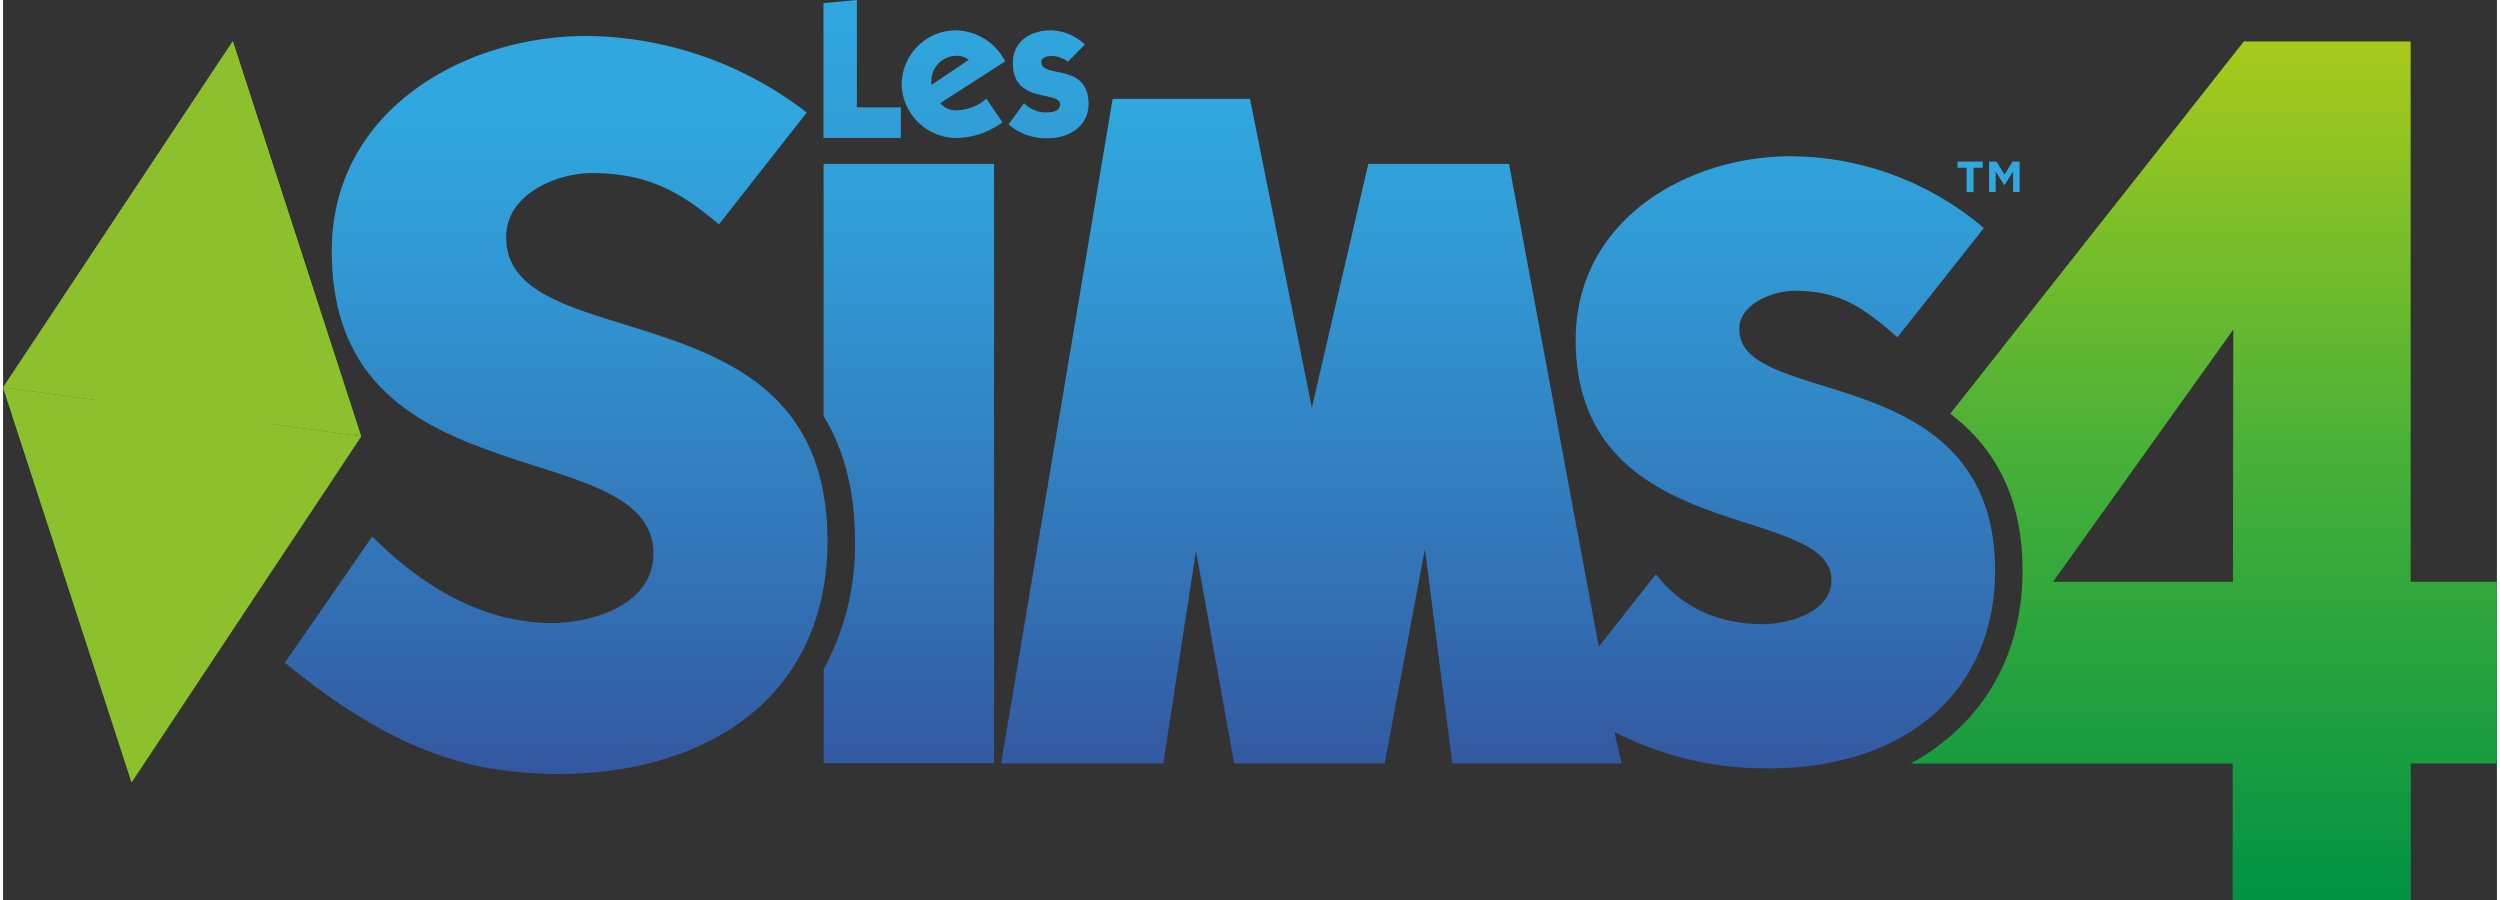 <svg xmlns="http://www.w3.org/2000/svg" xmlns:xlink="http://www.w3.org/1999/xlink" viewBox="0 0 350 126.31" width="350px" height="126px"><rect x="0" y="0" width="350" height="126.31" fill="#333333" stroke="none"/><defs><style>.cls-1{isolation:isolate;}.cls-2{fill:url(#linear-gradient);}.cls-3{fill:#30a8df;}.cls-4{fill:url(#linear-gradient-2);}.cls-5{fill:url(#linear-gradient-3);}.cls-6{fill:url(#linear-gradient-4);}.cls-7{fill:url(#linear-gradient-5);}.cls-8{fill:url(#linear-gradient-6);}.cls-9{fill:url(#linear-gradient-7);}.cls-10,.cls-13{opacity:0.5;}.cls-10{fill:url(#linear-gradient-8);}.cls-11,.cls-12{opacity:0.2;}.cls-11{fill:url(#linear-gradient-9);}.cls-12{fill:url(#linear-gradient-10);}.cls-13{fill:url(#linear-gradient-11);}.cls-14{opacity:0.1;}.cls-15{fill:url(#linear-gradient-12);}.cls-16{fill:url(#linear-gradient-13);}.cls-17{opacity:0.27;mix-blend-mode:multiply;fill:url(#radial-gradient);}.cls-18{fill:#8cc02c;mix-blend-mode:soft-light;}</style><linearGradient id="linear-gradient" x1="308.86" y1="6.09" x2="308.86" y2="126.93" gradientUnits="userSpaceOnUse"><stop offset="0" stop-color="#a8ca1b"/><stop offset="0.47" stop-color="#49b138"/><stop offset="1" stop-color="#009244"/></linearGradient><linearGradient id="linear-gradient-2" x1="159.56" y1="109.3" x2="159.56" y2="13.95" gradientUnits="userSpaceOnUse"><stop offset="0" stop-color="#3357a0"/><stop offset="0.26" stop-color="#326fb3"/><stop offset="0.75" stop-color="#3198d3"/><stop offset="1" stop-color="#30a8df"/></linearGradient><linearGradient id="linear-gradient-3" x1="133.73" y1="106.84" x2="133.73" y2="0.01" xlink:href="#linear-gradient-2"/><linearGradient id="linear-gradient-4" x1="136.56" y1="272.01" x2="136.56" y2="226.94" gradientTransform="translate(-80.38 -178.67) rotate(7.78)" gradientUnits="userSpaceOnUse"><stop offset="0.67" stop-color="#136432"/><stop offset="1" stop-color="#339e48"/></linearGradient><linearGradient id="linear-gradient-5" x1="136.56" y1="220.01" x2="136.56" y2="167.52" gradientTransform="translate(-80.38 -178.67) rotate(7.78)" gradientUnits="userSpaceOnUse"><stop offset="0" stop-color="#317e43"/><stop offset="0.52" stop-color="#9dc13a"/></linearGradient><linearGradient id="linear-gradient-6" x1="136.56" y1="220.01" x2="136.56" y2="167.52" gradientTransform="translate(-80.38 -178.67) rotate(7.78)" gradientUnits="userSpaceOnUse"><stop offset="0.24" stop-color="#9dc13a"/><stop offset="1" stop-color="#cddc97"/></linearGradient><linearGradient id="linear-gradient-7" x1="135.68" y1="215.61" x2="141.04" y2="242.4" gradientTransform="translate(-80.38 -178.67) rotate(7.78)" gradientUnits="userSpaceOnUse"><stop offset="0" stop-color="#9dc13a"/><stop offset="1" stop-color="#317e43"/></linearGradient><linearGradient id="linear-gradient-8" x1="129.3" y1="231.9" x2="145.99" y2="247.02" xlink:href="#linear-gradient-7"/><linearGradient id="linear-gradient-9" x1="147.7" y1="220.6" x2="160.39" y2="257.98" gradientTransform="translate(-80.38 -178.67) rotate(7.78)" gradientUnits="userSpaceOnUse"><stop offset="0" stop-color="#9dc13a"/><stop offset="0.53" stop-color="#317e43"/></linearGradient><linearGradient id="linear-gradient-10" x1="124.95" y1="238.58" x2="128.68" y2="257.23" xlink:href="#linear-gradient-7"/><linearGradient id="linear-gradient-11" x1="134.99" y1="201.64" x2="134.99" y2="223.53" gradientTransform="translate(-80.38 -178.67) rotate(7.78)" gradientUnits="userSpaceOnUse"><stop offset="0.24" stop-color="#9dc13a"/><stop offset="1" stop-color="#f9f3ae"/></linearGradient><linearGradient id="linear-gradient-12" x1="111.2" y1="214.32" x2="126.82" y2="214.32" xlink:href="#linear-gradient-11"/><linearGradient id="linear-gradient-13" x1="143.57" y1="200.04" x2="152.03" y2="200.04" xlink:href="#linear-gradient-11"/><radialGradient id="radial-gradient" cx="136.56" cy="220.4" r="36.6" gradientTransform="translate(-80.38 -178.67) rotate(7.78)" gradientUnits="userSpaceOnUse"><stop offset="0" stop-color="#339e48"/><stop offset="1" stop-color="#1a6b34"/></radialGradient></defs><title>ts4-home-hero-logo-fr</title><g class="cls-1"><g id="Layer_2" data-name="Layer 2"><g id="Layer_1_copy_2" data-name="Layer 1 copy 2"><path class="cls-2" d="M337.89,81.65V5.82H314.48l-41.2,52.24c5.69,4.34,10.14,11,10.14,22,0,9.41-3.44,17.4-9.95,23.1a31.7,31.7,0,0,1-5.75,4h45.19v19.16h25V107.15H350V81.65Zm-24.94,0H287.71L313,46.25Z"/><polygon class="cls-3" points="275.57 26.96 276.55 26.96 276.55 23.54 277.83 23.54 277.83 22.68 274.3 22.68 274.3 23.54 275.57 23.54 275.57 26.96"/><polygon class="cls-3" points="279.65 24.07 280.83 25.95 280.91 25.95 282.1 24.07 282.1 26.96 283.01 26.96 283.01 22.68 282.01 22.68 280.89 24.49 279.76 22.68 278.73 22.68 278.73 26.96 279.65 26.96 279.65 24.07"/><path class="cls-4" d="M139.08,23v84.1H115.16V93.94a36.53,36.53,0,0,0,4.4-18c0-7.42-1.69-13.1-4.4-17.54V23ZM255.45,54.15c-7.3-2.26-11.78-3.85-11.78-8,0-3.43,4.61-5.34,7.78-5.34,5.86,0,9.18,2,13.63,5.85l.78.67L278,32l-.74-.61a42.18,42.18,0,0,0-26.33-9.46c-14.66,0-30.22,9-30.22,25.76,0,18,13.92,22.5,24.08,25.75,7.32,2.35,11.81,4,11.81,8,0,4.65-6.42,6.16-9.53,6.16-5.93,0-10.9-2.11-14.34-6.1l-.78-.9-8,10.17L211.35,23H191.6l-7.92,34.23L175,13.88H155.72l-15.65,93.27h22.76l4.59-29.85,5.35,29.85H193.9l5.65-30.09,3.84,30.09h23.76l-1-4.41.19.09a46.37,46.37,0,0,0,21.5,5c19.28,0,31.73-10.9,31.73-27.75C279.56,61.59,265.62,57.29,255.45,54.15ZM87,45.47c-8.8-2.72-16.4-5.07-16.4-12.18,0-6.12,7.19-9,12.06-9,7.53,0,12.09,2.5,17,6.53l.81.67L112.79,15.8l-.84-.64A51.21,51.21,0,0,0,81.87,5.05c-17.32,0-35.74,10.56-35.74,30.15,0,21,15.26,25.93,28.71,30.24,8.82,2.82,16.43,5.26,16.43,12.26,0,7.28-8.74,9.74-14.25,9.74-13,0-22.33-9.37-25.22-12.13L39.56,93c10.75,8.87,19.68,13.13,28.34,14.76a60.35,60.35,0,0,0,10.15.86c10.54,0,20-2.89,26.58-8.13,7.24-5.73,11.07-14.22,11.07-24.52C115.7,54.34,100.43,49.63,87,45.47Z"/><path class="cls-5" d="M115.14,19.37V.44L119.83,0V15.06H126l0,4.31Zm16.38-4.89a2.85,2.85,0,0,0,2.32,1A6.68,6.68,0,0,0,138,13.85l2.26,3.31a11.19,11.19,0,0,1-6.45,2.21A7.74,7.74,0,0,1,126.11,12a7.67,7.67,0,0,1,7.45-7.75,8,8,0,0,1,7.09,4.36Zm4-6.07a2.58,2.58,0,0,0-1.9-.57,3.54,3.54,0,0,0-3.34,3.58v.5Zm7.77,6.07a4.28,4.28,0,0,0,3.12,1.3c.72,0,1.93-.11,1.93-1.13,0-2-6.62,0-6.62-5.77,0-3.17,2.57-4.63,5.38-4.63a7.26,7.26,0,0,1,4.72,2l-2.37,2.41a3.91,3.91,0,0,0-2.27-.8c-.52,0-1.46.11-1.46.85,0,2.37,6.62,0,6.62,5.9,0,3.12-2.78,4.78-5.57,4.78a8,8,0,0,1-5.66-1.93Z"/><polygon class="cls-6" points="50.26 61.24 18.03 109.82 0 54.37 50.26 61.24"/><polygon class="cls-7" points="0 54.37 32.24 5.8 50.26 61.24 0 54.37"/><polygon class="cls-8" points="12.81 56.12 32.24 5.8 37.46 59.49 12.81 56.12"/><polygon class="cls-9" points="37.46 59.49 18.03 109.82 12.81 56.12 37.46 59.49"/><path class="cls-10" d="M29.4,80.37l4.92-12.74c-7.11,2-13.62,4.8-19.73,6.79L16.18,90.8C20.32,87.51,24.84,83.7,29.4,80.37Z"/><path class="cls-11" d="M29.4,80.37a67.25,67.25,0,0,1,13.29-7.72L47.74,65a74.1,74.1,0,0,0-13.42,2.59Z"/><path class="cls-12" d="M7.15,76.38l5.6,17.21c1.16-.87,2.25-1.85,3.43-2.79L14.59,74.42A65.32,65.32,0,0,1,7.15,76.38Z"/><path class="cls-13" d="M17,45.22l-4.2,10.9,11.76,1.61c4-4,7.83-8.14,11.57-11.79l-1-9.9C29.47,39.1,23.32,42.68,17,45.22Z"/><g class="cls-14"><path class="cls-15" d="M3.89,48.5,0,54.37l12.81,1.75L17,45.22A43.23,43.23,0,0,1,3.89,48.5Z"/><path class="cls-16" d="M36.14,45.94a81.65,81.65,0,0,1,7.09-6.32L41.1,33.06c-2,.9-3.9,1.9-5.92,3Z"/></g><polygon class="cls-17" points="50.26 61.24 18.03 109.82 0 54.37 50.26 61.24"/><polygon class="cls-18" points="50.26 61.24 18.03 109.82 0 54.37 50.26 61.24"/><polygon class="cls-18" points="0 54.37 32.24 5.8 50.26 61.24 0 54.37"/></g></g></g></svg>